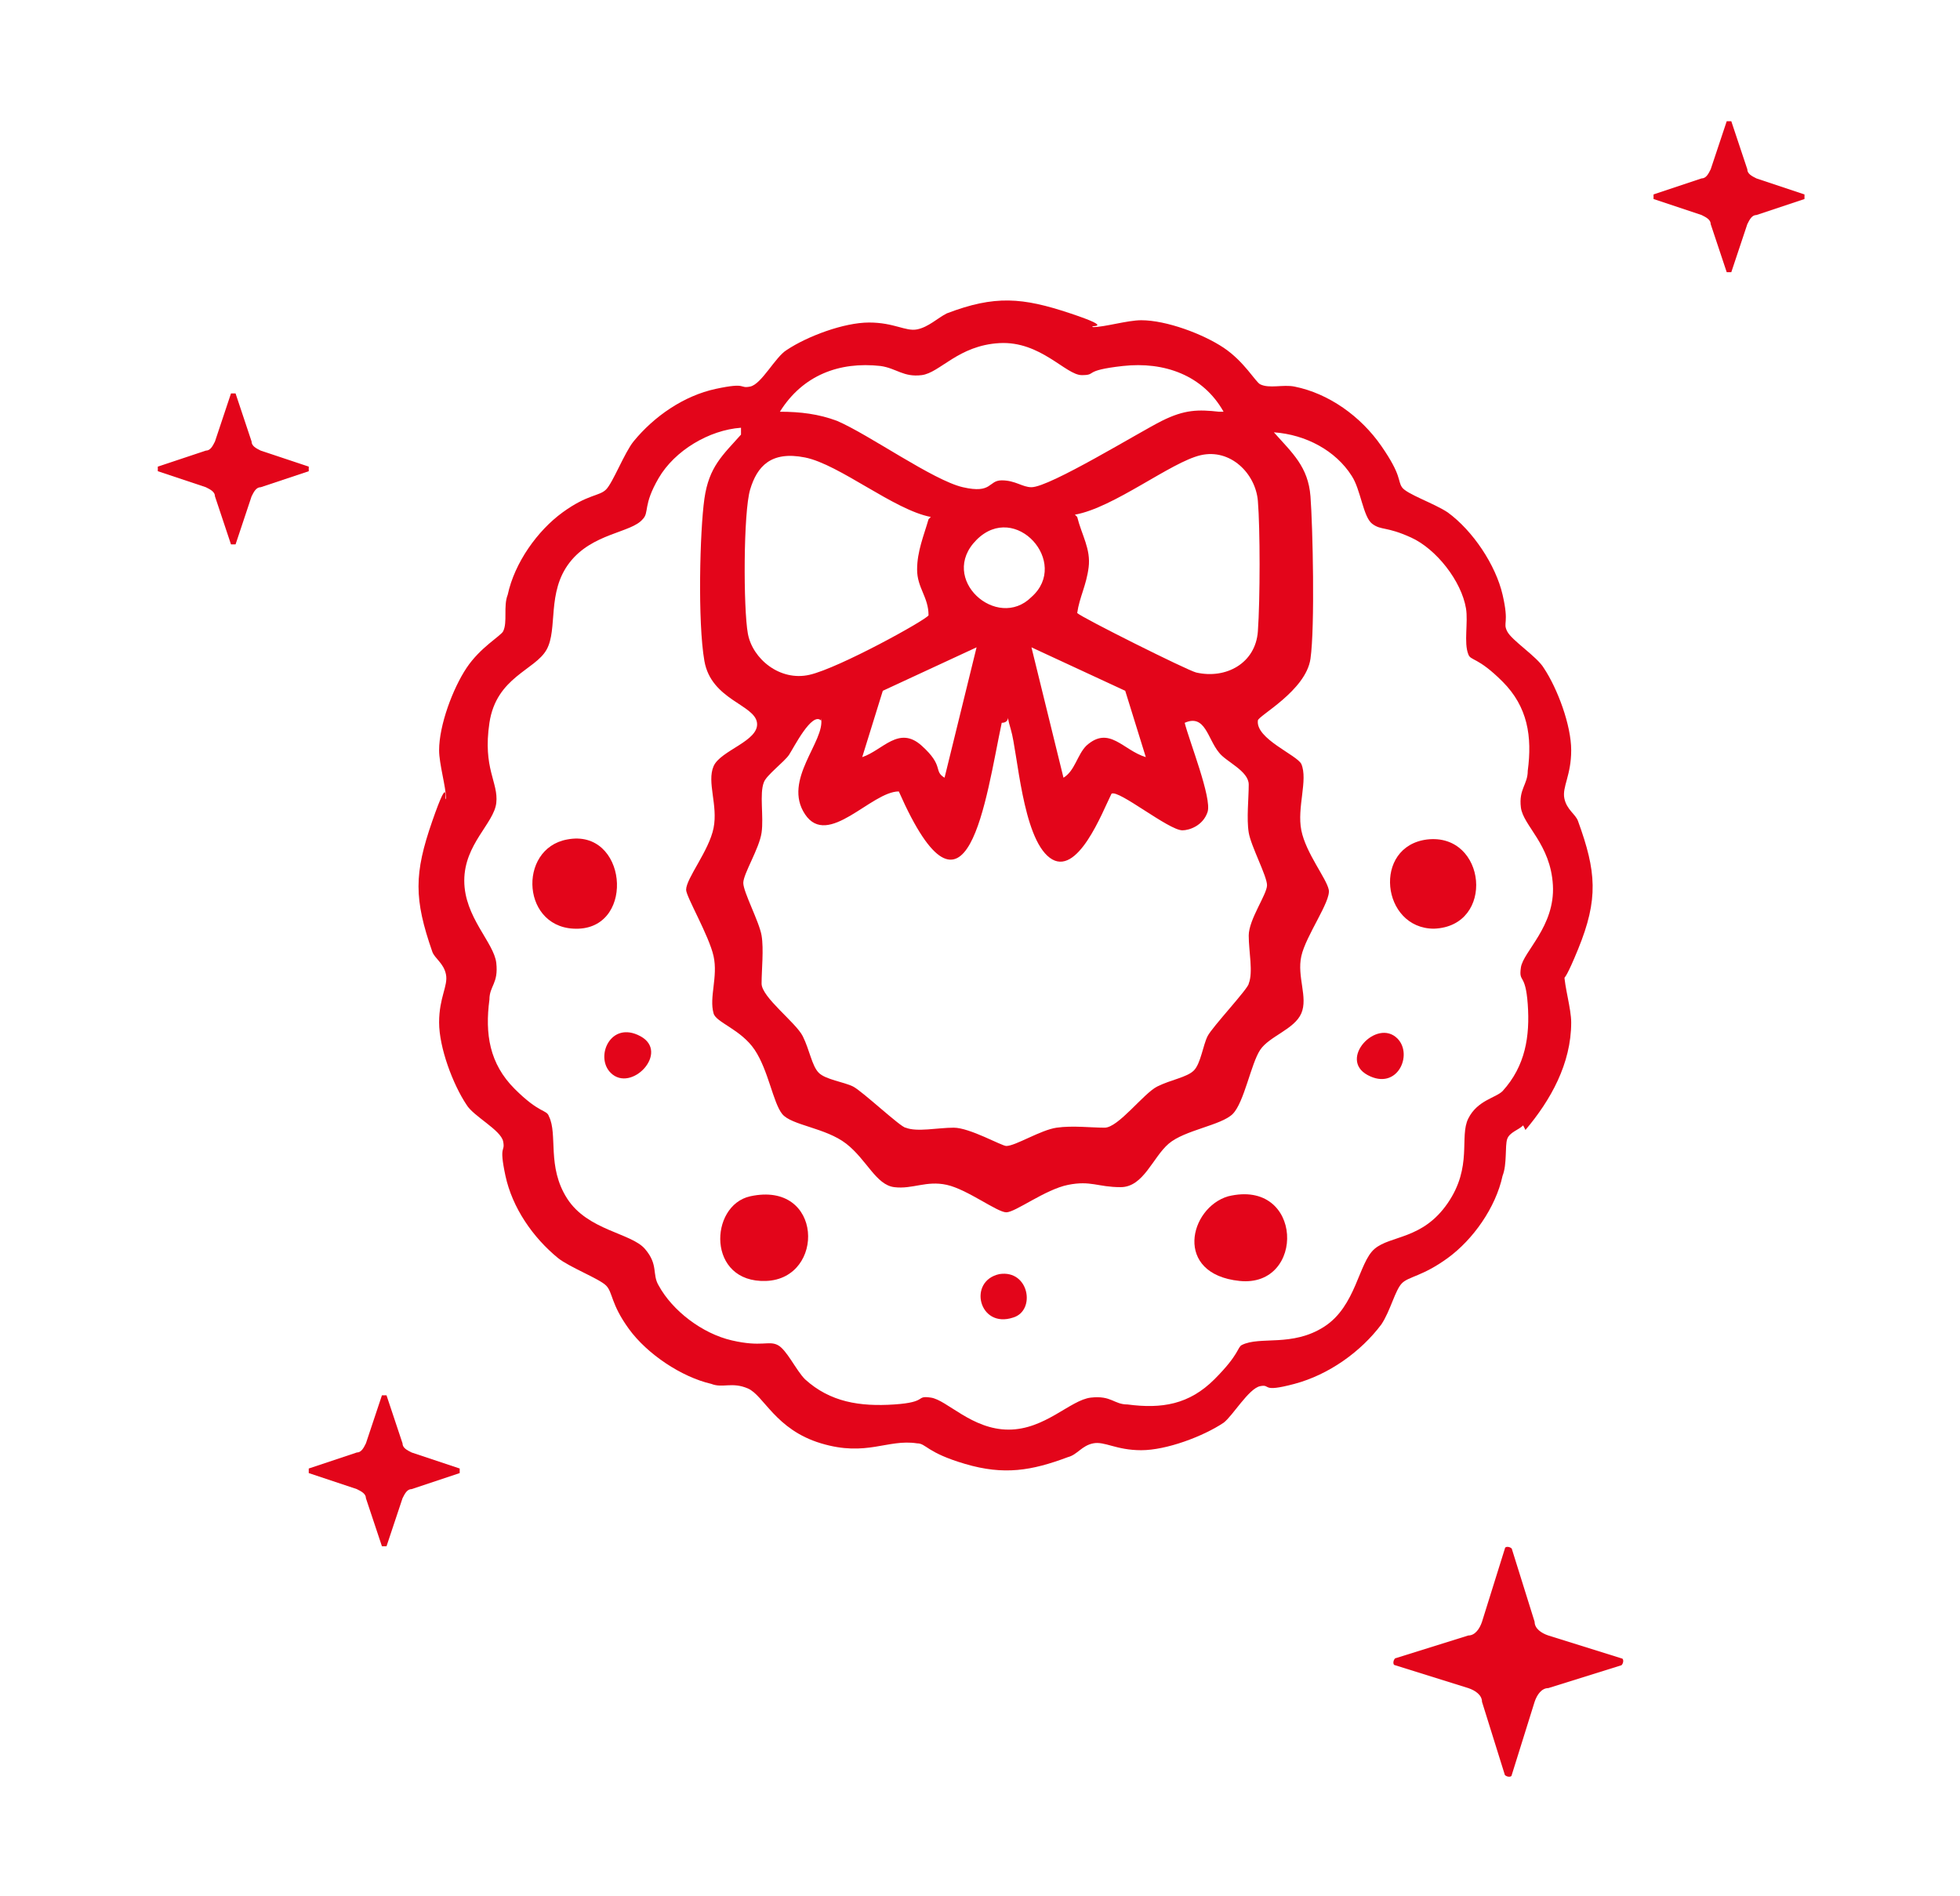 <?xml version="1.0" encoding="UTF-8"?>
<svg id="Warstwa_1" xmlns="http://www.w3.org/2000/svg" version="1.1" viewBox="0 0 85.7 82.9">
  <!-- Generator: Adobe Illustrator 29.0.1, SVG Export Plug-In . SVG Version: 2.1.0 Build 192)  -->
  <defs>
    <style>
      .st0 {
        fill: #e3051a;
      }
    </style>
  </defs>
  <g>
    <path class="st0" d="M66.6,49.2c-.2.2-.6.3-.7.6s0,1.1-.2,1.6c-.3,1.4-1.3,2.8-2.4,3.6s-1.7.8-2,1.1-.5,1.2-.9,1.8c-.9,1.2-2.3,2.2-3.8,2.6s-1,0-1.5.1-1.2,1.3-1.6,1.6c-.9.6-2.5,1.2-3.6,1.2s-1.6-.4-2.1-.3-.7.5-1.1.6c-1.6.6-2.8.8-4.5.3s-1.7-.9-2.1-.9c-1.3-.2-2.2.6-4.2,0s-2.5-2.1-3.2-2.4-1.1,0-1.6-.2c-1.3-.3-2.8-1.3-3.6-2.4s-.7-1.6-1-1.9-1.6-.8-2.1-1.2c-1.1-.9-2-2.2-2.3-3.6s0-1-.1-1.5-1.3-1.1-1.6-1.6c-.6-.9-1.2-2.5-1.2-3.6s.4-1.6.3-2.1-.5-.7-.6-1c-.8-2.3-.8-3.4,0-5.7s.5-.7.6-1c0-.5-.3-1.5-.3-2.1,0-1.1.6-2.7,1.2-3.6s1.5-1.4,1.6-1.6c.2-.4,0-1.1.2-1.6.3-1.4,1.3-2.8,2.4-3.6s1.6-.7,1.9-1,.8-1.6,1.2-2.1c.9-1.1,2.2-2,3.6-2.3s1,0,1.5-.1,1.1-1.3,1.6-1.6c.9-.6,2.5-1.2,3.6-1.2s1.6.4,2.1.3.9-.5,1.3-.7c2.1-.8,3.3-.7,5.4,0s.7.5,1,.6c.5,0,1.5-.3,2.1-.3,1.1,0,2.7.6,3.6,1.2s1.4,1.5,1.6,1.6c.4.2,1,0,1.5.1,1.5.3,2.9,1.3,3.8,2.6s.7,1.5.9,1.8,1.4.7,2,1.1c1.1.8,2.1,2.3,2.4,3.6s0,1.2.2,1.6,1.3,1.1,1.6,1.6c.6.9,1.2,2.5,1.2,3.6s-.4,1.6-.3,2.1.5.7.6,1c.8,2.2.9,3.4,0,5.6s-.6.8-.6,1.1c0,.5.3,1.5.3,2.1,0,1.8-.9,3.4-2,4.7ZM53.5,18c-.9-1.6-2.6-2.2-4.4-2s-1.1.4-1.8.4-1.8-1.5-3.6-1.4-2.6,1.3-3.4,1.4-1.1-.3-1.8-.4c-1.8-.2-3.4.4-4.4,2,.9,0,1.7.1,2.5.4,1.4.6,4.2,2.6,5.5,2.9s1.1-.3,1.7-.3.9.3,1.3.3c.8,0,4.7-2.4,5.7-2.9s1.6-.5,2.5-.4ZM32.4,18.7c-1.4.1-2.9,1-3.6,2.2s-.4,1.5-.7,1.8c-.5.6-2.2.6-3.2,1.9s-.5,2.9-1,3.8-2.2,1.2-2.5,3.2.4,2.6.3,3.5-1.4,1.8-1.4,3.4,1.3,2.7,1.4,3.6-.3,1-.3,1.6c-.2,1.5,0,2.8,1.1,3.9s1.4.9,1.5,1.2c.4.8-.1,2.2.8,3.6s2.8,1.5,3.4,2.2.3,1.1.6,1.6c.6,1.1,1.9,2.1,3.2,2.4s1.6,0,2,.2.8,1.1,1.2,1.5c1.1,1,2.4,1.2,3.9,1.1s.9-.4,1.6-.3,1.8,1.4,3.4,1.4,2.7-1.3,3.6-1.4,1,.3,1.6.3c1.5.2,2.7,0,3.8-1.1s1-1.4,1.2-1.5c.8-.4,2.2.1,3.6-.8s1.5-2.8,2.2-3.4,2.1-.4,3.2-2,.5-2.9.9-3.7,1.2-.9,1.5-1.2c1-1.1,1.2-2.4,1.1-3.8s-.4-.9-.3-1.6,1.5-1.8,1.4-3.6-1.3-2.6-1.4-3.4.3-1,.3-1.6c.2-1.5,0-2.8-1.1-3.9s-1.4-.9-1.5-1.2c-.2-.5,0-1.4-.1-2-.2-1.2-1.3-2.6-2.4-3.1s-1.3-.3-1.7-.6-.5-1.5-.9-2.1c-.7-1.1-2-1.8-3.4-1.9.8.9,1.5,1.5,1.6,2.8s.2,5.7,0,7.1-2.3,2.5-2.3,2.7c-.1.8,1.7,1.5,1.9,1.9.3.7-.2,1.9,0,2.9s1.1,2.1,1.2,2.6-1,2-1.2,2.9.3,1.8,0,2.5-1.4,1-1.8,1.6-.7,2.3-1.2,2.8-2.1.7-2.8,1.3-1.1,1.9-2.1,1.9-1.3-.3-2.3-.1-2.3,1.2-2.7,1.2-1.7-1-2.6-1.2-1.5.2-2.3.1-1.2-1.2-2.1-1.9-2.4-.8-2.8-1.3-.6-1.9-1.2-2.8-1.7-1.2-1.8-1.6c-.2-.7.2-1.6,0-2.5s-1.2-2.6-1.2-2.9c0-.5,1-1.7,1.2-2.7s-.3-2,0-2.7,2-1.1,1.9-1.9-2-1-2.3-2.7-.2-5.7,0-7.1.8-1.9,1.6-2.8ZM40.7,22.6c-1.6-.3-4-2.3-5.5-2.6s-2.1.4-2.4,1.4-.3,5.2-.1,6.3,1.4,2.1,2.7,1.8,5.1-2.4,5.2-2.6c0-.8-.5-1.2-.5-2s.3-1.5.5-2.2ZM47.1,22.6c.2.8.6,1.4.5,2.2s-.4,1.3-.5,2c.2.2,4.8,2.5,5.2,2.6,1.3.3,2.6-.4,2.7-1.8s.1-4.5,0-5.7-1.2-2.3-2.5-2-3.8,2.3-5.5,2.6ZM45.1,26.1c1.7-1.5-.7-4.2-2.4-2.5s.9,4,2.4,2.5ZM42.7,28.3l-4.1,1.9-.9,2.9c.9-.3,1.6-1.4,2.6-.5s.5,1.1,1,1.4l1.4-5.7ZM50.1,33.1l-.9-2.9-4.1-1.9,1.4,5.7c.5-.3.6-1,1-1.4,1-.9,1.6.2,2.6.5ZM35.9,31.5c-.4-.4-1.2,1.2-1.4,1.5s-1,.9-1.1,1.2c-.2.5,0,1.5-.1,2.2s-.8,1.8-.8,2.2.7,1.7.8,2.3,0,1.5,0,2.1,1.5,1.7,1.8,2.3.4,1.3.7,1.6,1.1.4,1.5.6,2.1,1.8,2.3,1.8c.5.2,1.4,0,2.1,0s2.1.8,2.3.8c.4,0,1.5-.7,2.2-.8s1.5,0,2.1,0,1.7-1.5,2.3-1.8,1.3-.4,1.6-.7.4-1.1.6-1.5,1.8-2.1,1.8-2.3c.2-.5,0-1.4,0-2.1s.8-1.8.8-2.2-.7-1.7-.8-2.3,0-1.5,0-2.1-1-1-1.3-1.4c-.5-.6-.6-1.7-1.5-1.3.2.8,1.2,3.3,1,3.9s-.8.8-1.1.8c-.6,0-2.8-1.8-3.1-1.6-.4.8-1.5,3.7-2.7,2.8s-1.4-4.6-1.7-5.6.1-.3-.4-.3c-.7,3.3-1.5,9.8-4.5,3-1.2,0-3.1,2.5-4.1,1s.9-3.2.7-4.2Z"/>
    <path class="st0" d="M62.4,36.7c2.6-.3,3,3.8.3,3.9-2.3,0-2.7-3.6-.3-3.9Z"/>
    <path class="st0" d="M24.8,36.7c2.6-.5,3,3.8.5,3.9s-2.7-3.5-.5-3.9Z"/>
    <path class="st0" d="M32.8,52.3c3.2-.7,3.3,3.6.7,3.7s-2.5-3.3-.7-3.7Z"/>
    <path class="st0" d="M53.7,52.3c3.3-.8,3.4,4,.5,3.7s-2.2-3.2-.5-3.7Z"/>
    <path class="st0" d="M43.7,55.7c1.3-.2,1.6,1.6.6,1.9-1.5.5-2-1.6-.6-1.9Z"/>
    <path class="st0" d="M26.7,46.9c-.7-.7,0-2.3,1.3-1.6s-.4,2.5-1.3,1.6Z"/>
    <path class="st0" d="M61.1,45.4c.7.7,0,2.3-1.3,1.6s.4-2.5,1.3-1.6Z"/>
  </g>
  <path class="st0" d="M75.7,5.3l.7,2.1c0,.2.2.3.4.4l2.1.7c0,0,0,.1,0,.2l-2.1.7c-.2,0-.3.2-.4.4l-.7,2.1c0,0-.1,0-.2,0l-.7-2.1c0-.2-.2-.3-.4-.4l-2.1-.7c0,0,0-.1,0-.2l2.1-.7c.2,0,.3-.2.4-.4l.7-2.1c0,0,.1,0,.2,0Z"/>
  <path class="st0" d="M10.3,17.2l.7,2.1c0,.2.2.3.4.4l2.1.7c0,0,0,.1,0,.2l-2.1.7c-.2,0-.3.2-.4.4l-.7,2.1c0,0-.1,0-.2,0l-.7-2.1c0-.2-.2-.3-.4-.4l-2.1-.7c0,0,0-.1,0-.2l2.1-.7c.2,0,.3-.2.4-.4l.7-2.1c0,0,.1,0,.2,0Z"/>
  <path class="st0" d="M16.9,61l.7,2.1c0,.2.2.3.4.4l2.1.7c0,0,0,.1,0,.2l-2.1.7c-.2,0-.3.2-.4.4l-.7,2.1c0,0-.1,0-.2,0l-.7-2.1c0-.2-.2-.3-.4-.4l-2.1-.7c0,0,0-.1,0-.2l2.1-.7c.2,0,.3-.2.4-.4l.7-2.1c0,0,.1,0,.2,0Z"/>
  <path class="st0" d="M66.1,67.7l1,3.2c0,.3.3.5.6.6l3.2,1c.1,0,.1.2,0,.3l-3.2,1c-.3,0-.5.3-.6.6l-1,3.2c0,.1-.2.1-.3,0l-1-3.2c0-.3-.3-.5-.6-.6l-3.2-1c-.1,0-.1-.2,0-.3l3.2-1c.3,0,.5-.3.6-.6l1-3.2c0-.1.2-.1.3,0Z"/>
</svg>